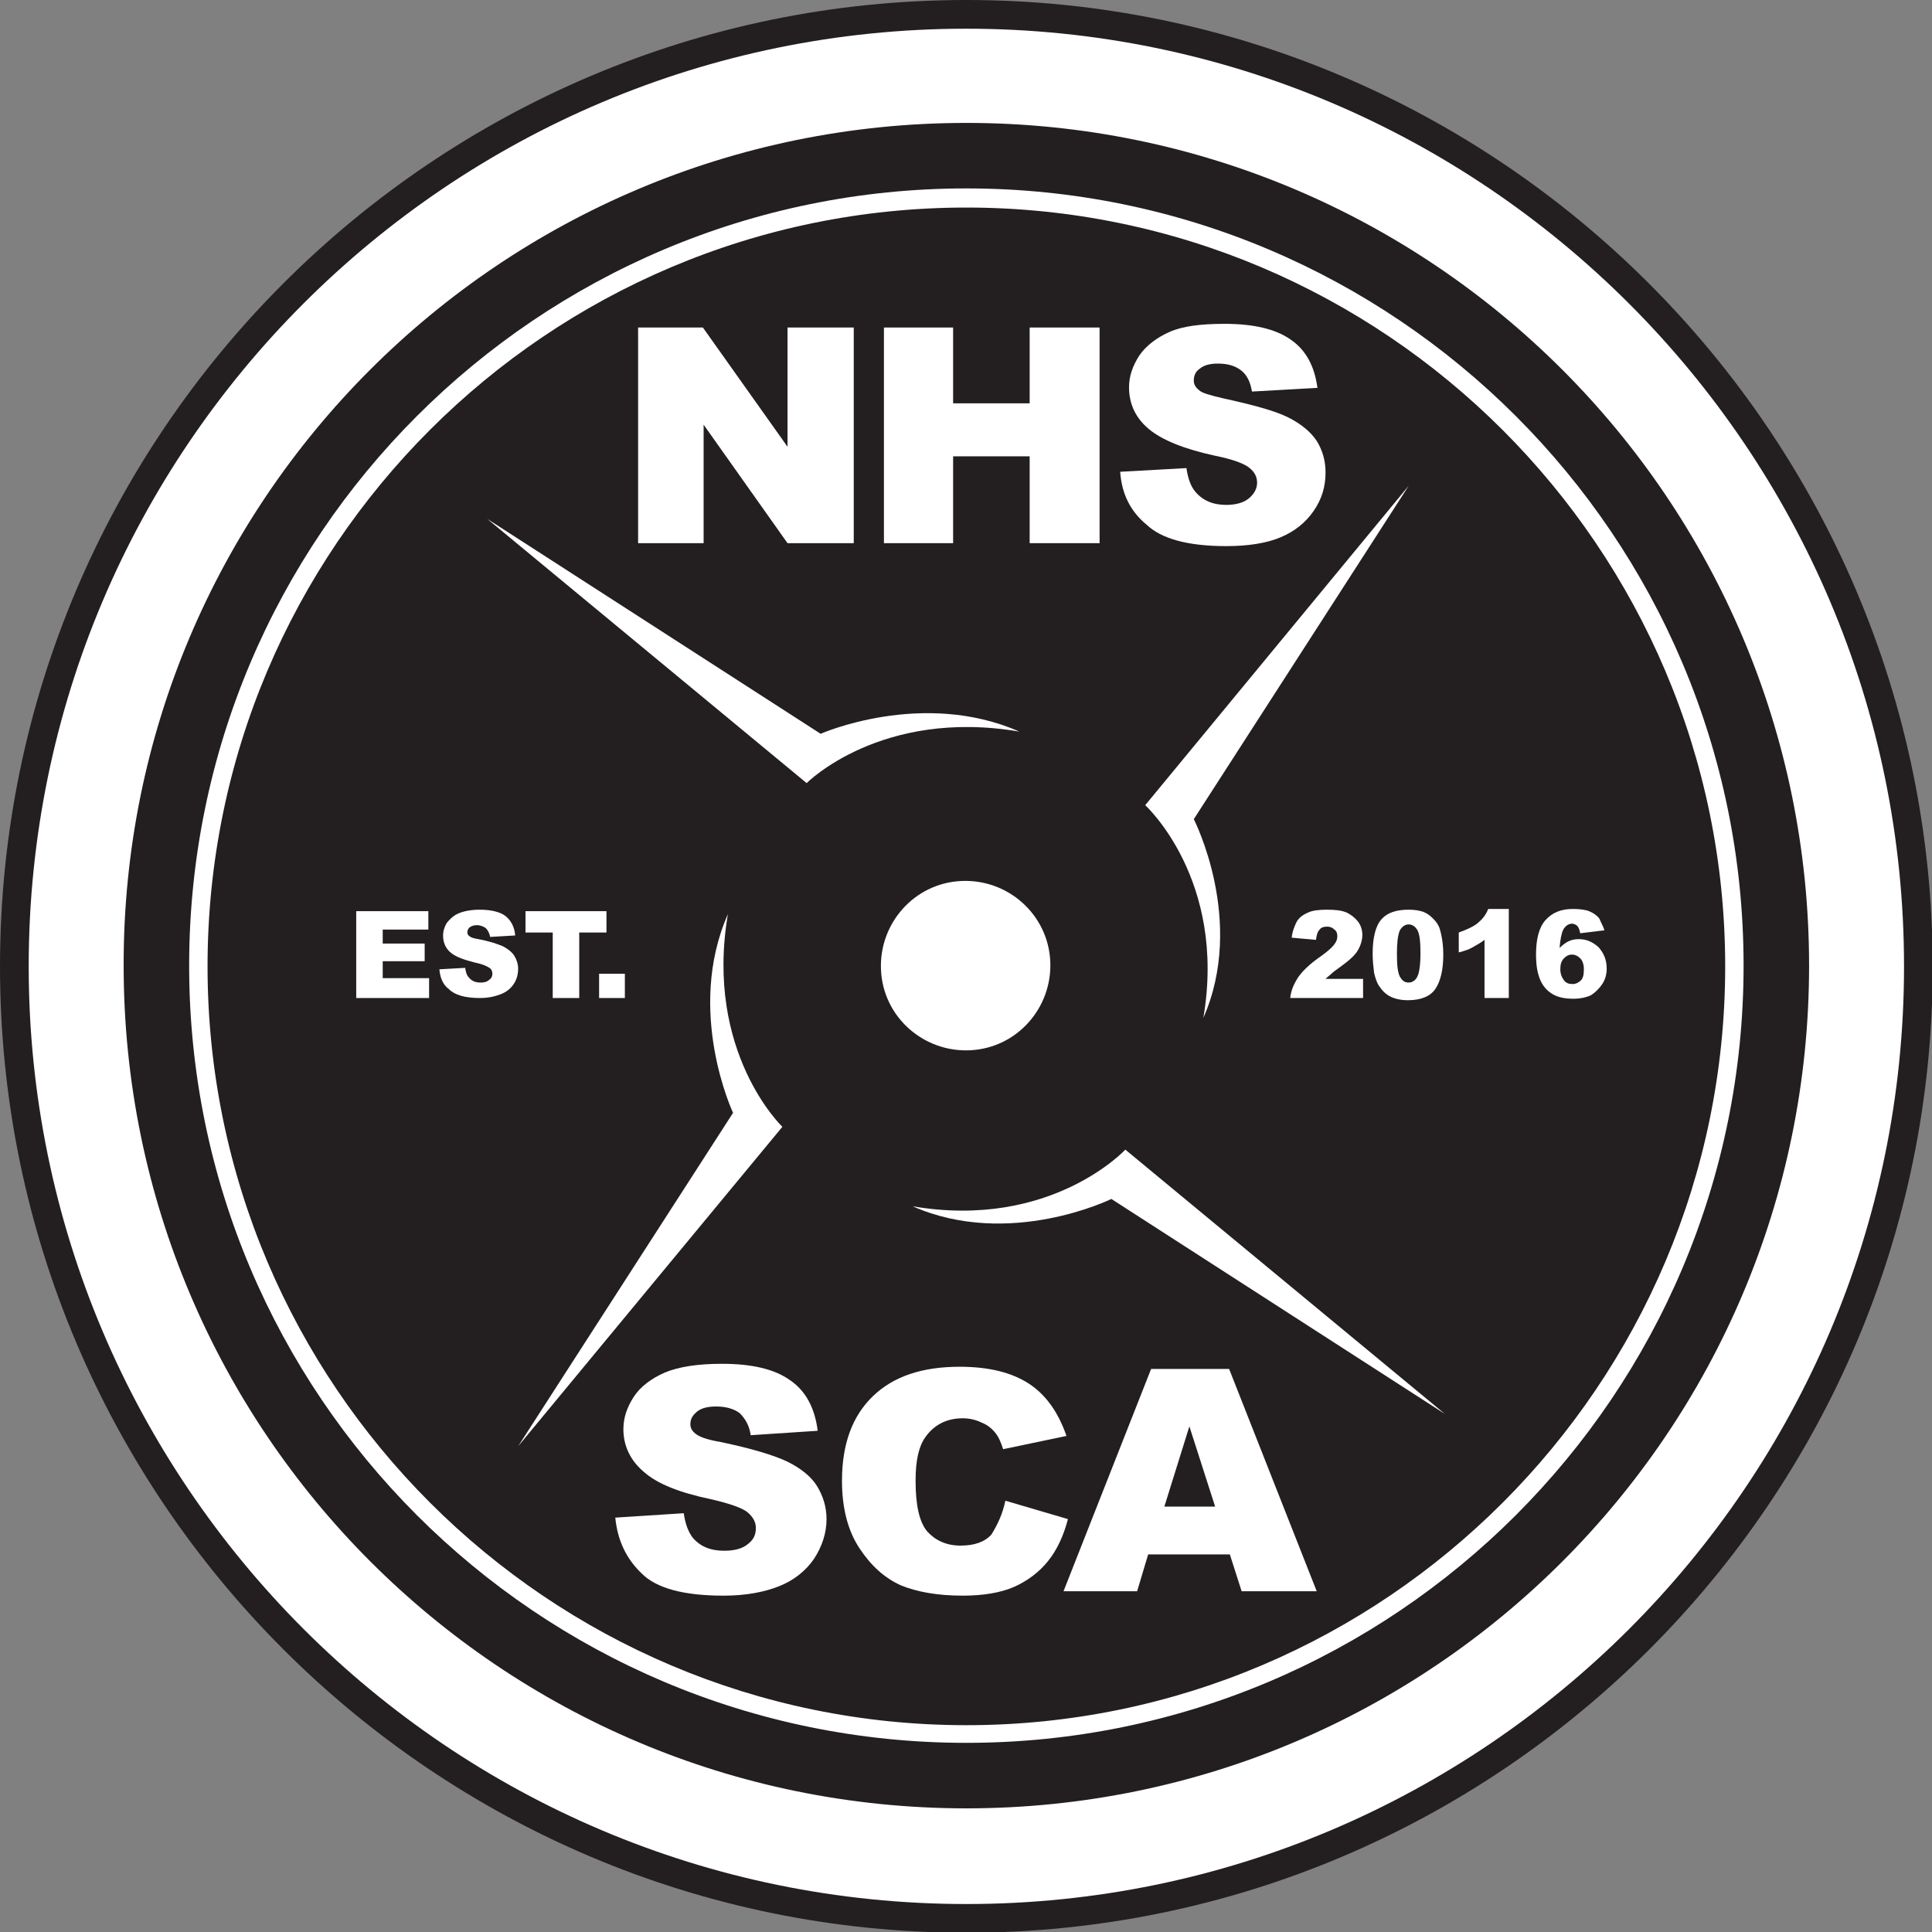 <svg xmlns="http://www.w3.org/2000/svg" xmlns:xlink="http://www.w3.org/1999/xlink" id="Layer_1" x="0px" y="0px" viewBox="0 0 262.5 262.5" style="enable-background:new 0 0 262.5 262.5;" xml:space="preserve"><rect x="0" y="0" width="262.5" height="262.5" fill="#808080" stroke="none"/><style type="text/css">	.st0{fill-rule:evenodd;clip-rule:evenodd;fill:#231F20;}	.st1{fill-rule:evenodd;clip-rule:evenodd;fill:#FFFFFF;}</style><path class="st0" d="M131.3,260.6c-71.3,0-129.3-58-129.3-129.3c0-71.3,58-129.3,129.3-129.3c71.3,0,129.3,58,129.3,129.3 C260.6,202.6,202.6,260.6,131.3,260.6L131.3,260.6z"></path><path class="st0" d="M131.3,0C58.9,0,0,58.9,0,131.3c0,72.4,58.9,131.3,131.3,131.3c72.4,0,131.3-58.9,131.3-131.3 C262.5,58.9,203.6,0,131.3,0L131.3,0L131.3,0z M131.3,3.9c70.2,0,127.4,57.1,127.4,127.4c0,70.2-57.1,127.4-127.4,127.4 C61,258.7,3.9,201.5,3.9,131.3C3.9,61,61,3.9,131.3,3.9L131.3,3.9z"></path><polygon class="st1" points="86.7,44.5 95.5,44.5 107,60.7 107,44.5 116,44.5 116,73.8 107,73.8 95.6,57.7 95.6,73.8 86.7,73.8  86.7,44.5 "></polygon><polygon class="st1" points="120.1,44.5 129.5,44.5 129.5,54.8 139.9,54.8 139.9,44.5 149.4,44.5 149.4,73.8 139.9,73.8 139.9,62  129.5,62 129.5,73.8 120.1,73.8 120.1,44.5 "></polygon><path class="st1" d="M152.2,64.1l9-0.5c0.2,1.4,0.6,2.5,1.2,3.2c1,1.2,2.4,1.8,4.2,1.8c1.3,0,2.4-0.3,3.1-0.9 c0.7-0.6,1.1-1.3,1.1-2.1c0-0.8-0.3-1.4-1-2c-0.7-0.6-2.3-1.2-4.8-1.7c-4.1-0.9-7.1-2.1-8.9-3.6c-1.8-1.5-2.7-3.4-2.7-5.7 c0-1.5,0.5-2.9,1.4-4.3c0.9-1.3,2.3-2.4,4.1-3.2c1.8-0.8,4.3-1.1,7.5-1.1c3.9,0,6.9,0.7,8.9,2.1c2.1,1.4,3.3,3.6,3.7,6.6l-8.9,0.5 c-0.2-1.3-0.7-2.3-1.5-2.9c-0.8-0.6-1.8-0.9-3.1-0.9c-1.1,0-1.9,0.2-2.5,0.7c-0.6,0.4-0.8,1-0.8,1.6c0,0.5,0.2,0.9,0.7,1.3 c0.4,0.4,1.5,0.7,3.2,1.1c4.1,0.9,7.1,1.7,8.9,2.6c1.8,0.9,3.1,2,3.9,3.2c0.8,1.3,1.2,2.7,1.2,4.3c0,1.9-0.5,3.6-1.6,5.2 c-1.1,1.6-2.6,2.8-4.5,3.6c-1.9,0.8-4.4,1.2-7.4,1.2c-5.2,0-8.8-1-10.8-2.9C153.6,69.5,152.4,67.1,152.2,64.1L152.2,64.1z"></path><path class="st1" d="M83.6,206.2l9.3-0.6c0.2,1.4,0.6,2.5,1.2,3.3c1,1.2,2.4,1.8,4.3,1.8c1.4,0,2.5-0.3,3.2-0.9 c0.8-0.6,1.1-1.3,1.1-2.2c0-0.8-0.4-1.5-1.1-2.1c-0.7-0.6-2.4-1.2-5-1.8c-4.3-0.9-7.3-2.1-9.1-3.7c-1.8-1.5-2.8-3.5-2.8-5.8 c0-1.6,0.5-3,1.4-4.4c0.9-1.4,2.4-2.5,4.2-3.3c1.9-0.8,4.5-1.2,7.8-1.2c4,0,7.1,0.7,9.2,2.2c2.1,1.4,3.4,3.7,3.8,6.9L102,195 c-0.2-1.4-0.8-2.3-1.5-3c-0.8-0.6-1.9-0.9-3.2-0.9c-1.1,0-2,0.2-2.6,0.7c-0.6,0.5-0.9,1-0.9,1.7c0,0.5,0.2,0.9,0.7,1.3 c0.5,0.4,1.5,0.8,3.3,1.1c4.3,0.9,7.3,1.8,9.2,2.7c1.8,0.9,3.2,2,4,3.3c0.8,1.3,1.3,2.8,1.3,4.5c0,1.9-0.6,3.7-1.7,5.4 c-1.1,1.6-2.7,2.9-4.7,3.7c-2,0.8-4.5,1.3-7.6,1.3c-5.4,0-9.1-1-11.1-3C85.1,211.8,83.9,209.3,83.6,206.2L83.6,206.2z"></path><path class="st1" d="M136.6,203.9l8.5,2.5c-0.6,2.3-1.5,4.2-2.7,5.7c-1.2,1.5-2.8,2.7-4.6,3.5c-1.8,0.8-4.2,1.2-7,1.2 c-3.4,0-6.2-0.5-8.4-1.4c-2.2-1-4-2.6-5.6-5c-1.6-2.4-2.4-5.5-2.4-9.2c0-5,1.4-8.8,4.2-11.5c2.8-2.7,6.7-4,11.8-4 c4,0,7.1,0.8,9.4,2.3c2.3,1.5,4,3.9,5.1,7.1l-8.6,1.8c-0.3-0.9-0.6-1.6-0.9-2c-0.5-0.7-1.2-1.3-2-1.6c-0.8-0.4-1.7-0.6-2.6-0.6 c-2.2,0-3.9,0.9-5.1,2.6c-0.9,1.3-1.3,3.2-1.3,5.9c0,3.3,0.5,5.6,1.6,6.9c1.1,1.2,2.6,1.9,4.5,1.9c1.9,0,3.3-0.5,4.2-1.5 C135.5,207.2,136.2,205.8,136.6,203.9L136.6,203.9z"></path><path class="st1" d="M165.1,204.7l-3.5-10.9l-3.4,10.9H165.1L165.1,204.7z M167.1,211.2H156l-1.5,5h-10l11.9-30.2H167l11.9,30.2 h-10.2L167.1,211.2L167.1,211.2z"></path><path class="st1" d="M131.3,3.9C61,3.9,3.9,61,3.9,131.3c0,70.2,57.1,127.4,127.4,127.4c70.2,0,127.4-57.1,127.4-127.4 C258.7,61,201.5,3.9,131.3,3.9L131.3,3.9L131.3,3.9z M131.3,16.7c63.3,0,114.5,51.3,114.5,114.5c0,63.3-51.3,114.5-114.5,114.5 c-63.3,0-114.5-51.3-114.5-114.5C16.7,68,68,16.7,131.3,16.7L131.3,16.7z"></path><path class="st1" d="M142.7,130.6c0.3,6.3-4.5,11.8-10.9,12.1c-6.3,0.3-11.8-4.5-12.1-10.9c-0.3-6.3,4.5-11.8,10.9-12.1 C137,119.4,142.4,124.3,142.7,130.6L142.7,130.6z"></path><path class="st1" d="M131.3,25.6c-58.3,0-105.6,47.3-105.6,105.6c0,58.3,47.3,105.6,105.6,105.6c58.3,0,105.6-47.3,105.6-105.6 C236.9,72.9,189.6,25.6,131.3,25.6L131.3,25.6L131.3,25.6z M131.3,28.2c56.8,0,103.1,46.2,103.1,103.1 c0,56.8-46.2,103.1-103.1,103.1c-56.8,0-103.1-46.2-103.1-103.1C28.2,74.4,74.4,28.2,131.3,28.2L131.3,28.2z"></path><polygon class="st1" points="48.4,123.8 58.2,123.8 58.2,126.3 52,126.3 52,128.2 57.7,128.2 57.7,130.6 52,130.6 52,132.9  58.3,132.9 58.3,135.6 48.4,135.6 48.4,123.8 "></polygon><path class="st1" d="M59.7,131.7l3.5-0.2c0.1,0.6,0.2,1,0.5,1.3c0.4,0.5,0.9,0.7,1.6,0.7c0.5,0,0.9-0.1,1.2-0.4 c0.3-0.2,0.4-0.5,0.4-0.8c0-0.3-0.1-0.6-0.4-0.8c-0.3-0.2-0.9-0.5-1.9-0.7c-1.6-0.4-2.7-0.8-3.4-1.4c-0.7-0.6-1-1.4-1-2.3 c0-0.6,0.2-1.2,0.5-1.7c0.4-0.5,0.9-1,1.6-1.3c0.7-0.3,1.7-0.5,2.9-0.5c1.5,0,2.7,0.3,3.4,0.8c0.8,0.6,1.3,1.5,1.4,2.7l-3.4,0.2 c-0.1-0.5-0.3-0.9-0.6-1.2c-0.3-0.2-0.7-0.4-1.2-0.4c-0.4,0-0.7,0.1-1,0.3c-0.2,0.2-0.3,0.4-0.3,0.7c0,0.2,0.1,0.4,0.3,0.5 c0.2,0.2,0.6,0.3,1.2,0.4c1.6,0.3,2.7,0.7,3.4,1c0.7,0.4,1.2,0.8,1.5,1.3c0.3,0.5,0.5,1.1,0.5,1.7c0,0.8-0.2,1.5-0.6,2.1 c-0.4,0.6-1,1.1-1.8,1.4c-0.8,0.3-1.7,0.5-2.8,0.5c-2,0-3.4-0.4-4.2-1.2C60.2,133.8,59.8,132.9,59.7,131.7L59.7,131.7z"></path><polygon class="st1" points="71.4,123.8 82.4,123.8 82.4,126.7 78.7,126.7 78.7,135.6 75.1,135.6 75.1,126.7 71.4,126.7 71.4,123.8  "></polygon><polygon class="st1" points="81.4,132.3 84.9,132.3 84.9,135.6 81.4,135.6 81.4,132.3 "></polygon><path class="st1" d="M185.1,135.6h-9.8c0.1-1,0.5-1.9,1-2.7c0.6-0.9,1.6-1.9,3.2-3c1-0.7,1.6-1.3,1.8-1.6c0.3-0.4,0.4-0.7,0.4-1.1 c0-0.4-0.1-0.7-0.4-0.9c-0.3-0.3-0.6-0.4-1-0.4c-0.4,0-0.8,0.1-1,0.4c-0.3,0.3-0.4,0.7-0.5,1.4l-3.3-0.3c0.1-0.9,0.4-1.6,0.7-2.2 c0.3-0.5,0.8-0.9,1.5-1.2c0.6-0.3,1.5-0.4,2.6-0.4c1.2,0,2,0.1,2.7,0.4c0.6,0.3,1.1,0.7,1.5,1.2c0.4,0.5,0.6,1.2,0.6,1.8 c0,0.7-0.2,1.4-0.6,2.1c-0.4,0.7-1.2,1.4-2.3,2.2c-0.7,0.5-1.1,0.8-1.3,1c-0.2,0.2-0.5,0.4-0.8,0.7h5.1V135.6L185.1,135.6z"></path><path class="st1" d="M189.8,129.6c0,1.5,0.1,2.5,0.4,3.1c0.3,0.5,0.6,0.8,1.2,0.8c0.3,0,0.6-0.1,0.9-0.4c0.2-0.2,0.4-0.6,0.5-1.1 c0.1-0.5,0.2-1.3,0.2-2.4c0-1.6-0.1-2.6-0.4-3.2c-0.3-0.5-0.7-0.8-1.2-0.8c-0.5,0-0.9,0.3-1.2,0.8 C189.9,127.1,189.8,128.2,189.8,129.6L189.8,129.6z M186.5,129.6c0-2.2,0.4-3.8,1.2-4.7c0.8-0.9,2-1.3,3.7-1.3c0.8,0,1.4,0.1,2,0.3 c0.5,0.2,0.9,0.5,1.2,0.8c0.3,0.3,0.6,0.6,0.8,1c0.2,0.3,0.3,0.8,0.4,1.2c0.2,0.9,0.3,1.8,0.3,2.8c0,2.1-0.4,3.7-1.1,4.7 c-0.7,1-2,1.5-3.7,1.5c-1,0-1.8-0.2-2.4-0.5c-0.6-0.3-1.1-0.8-1.5-1.4c-0.3-0.4-0.5-1-0.7-1.8C186.6,131.4,186.5,130.5,186.5,129.6 L186.5,129.6z"></path><path class="st1" d="M205,123.6v12h-3.3v-7.9c-0.5,0.4-1.1,0.7-1.6,1c-0.5,0.3-1.1,0.5-1.9,0.7l0-2.7c1.1-0.4,2-0.8,2.6-1.3 c0.6-0.5,1.1-1.1,1.4-1.9H205L205,123.6z"></path><path class="st1" d="M212,131.7c0,0.6,0.2,1.1,0.5,1.5c0.3,0.4,0.7,0.5,1.2,0.5c0.4,0,0.8-0.2,1.1-0.5c0.3-0.3,0.4-0.8,0.4-1.5 c0-0.7-0.2-1.2-0.5-1.5c-0.3-0.3-0.7-0.5-1.1-0.5c-0.5,0-0.8,0.2-1.1,0.5C212.1,130.6,212,131.1,212,131.7L212,131.7z M218,126.4 l-3.3,0.4c-0.1-0.5-0.2-0.8-0.4-1c-0.2-0.2-0.5-0.3-0.7-0.3c-0.5,0-0.9,0.3-1.2,0.8c-0.2,0.4-0.4,1.2-0.5,2.5 c0.4-0.4,0.8-0.7,1.2-0.9c0.4-0.2,0.9-0.3,1.4-0.3c1.1,0,1.9,0.4,2.7,1.1c0.7,0.8,1.1,1.7,1.1,2.9c0,0.8-0.2,1.5-0.6,2.1 c-0.4,0.6-0.9,1.1-1.5,1.5c-0.6,0.3-1.5,0.5-2.4,0.5c-1.2,0-2.1-0.2-2.8-0.6c-0.7-0.4-1.3-1-1.7-1.9c-0.4-0.9-0.6-2-0.6-3.5 c0-2.1,0.4-3.7,1.3-4.7c0.9-1,2.1-1.5,3.7-1.5c0.9,0,1.7,0.1,2.2,0.3c0.5,0.2,1,0.5,1.4,1C217.5,125.3,217.8,125.8,218,126.4 L218,126.4z"></path><path class="st1" d="M70.4,196.5l29.2-45.3c0,0-6.5-13.8-0.7-27c-3.2,18.8,7.4,28.9,7.4,28.9L70.4,196.5L70.4,196.5z"></path><path class="st1" d="M191.4,66l-29.2,45.3c0,0,7.1,13.8,1.3,27c3.2-18.8-7.9-28.9-7.9-28.9L191.4,66L191.4,66z"></path><path class="st1" d="M196.3,192.1L151,162.9c0,0-13.8,6.8-27,1c18.8,3.2,28.9-7.7,28.9-7.7L196.3,192.1L196.3,192.1z"></path><path class="st1" d="M66.2,70.5l45.3,29.2c0,0,13.8-6.1,27-0.3c-18.8-3.2-28.9,7-28.9,7L66.2,70.5L66.2,70.5z"></path></svg>